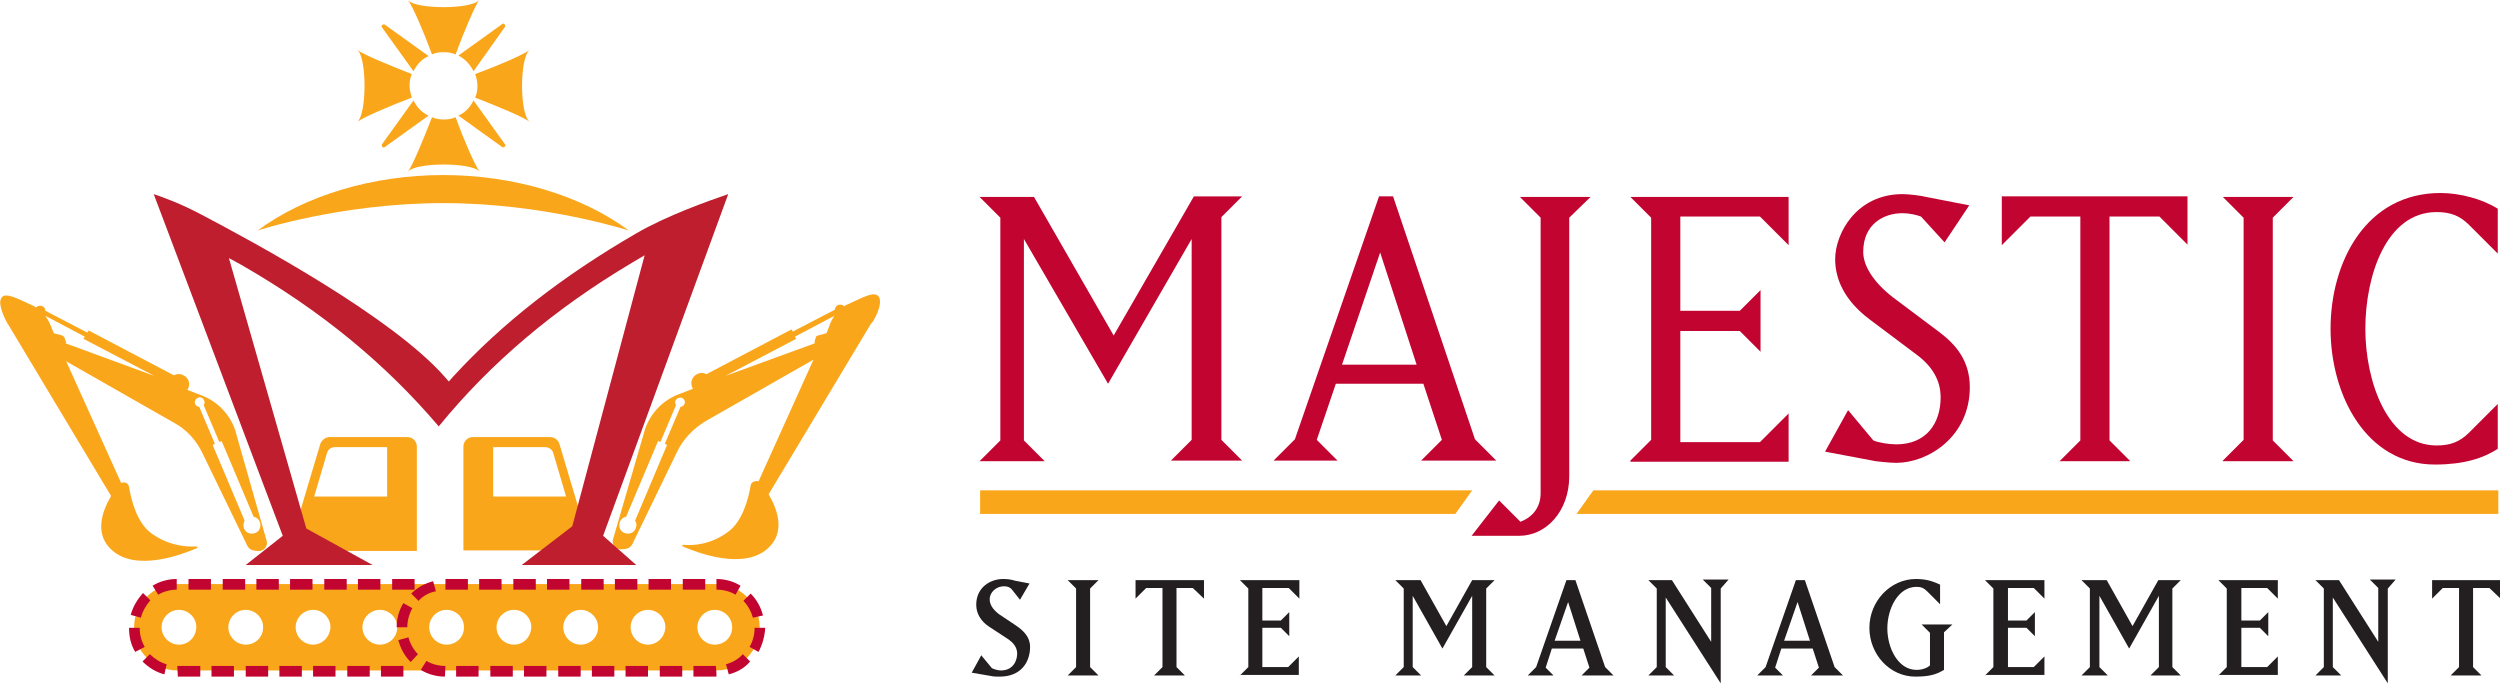 <?xml version="1.0" encoding="UTF-8"?>
<svg xmlns="http://www.w3.org/2000/svg" viewBox="0 0 445.6 121.8">
  <path d="m127.6 104.1h-47.7-.5-47.8c-4.3 0-7.7 3.5-7.7 7.7 0 4.3 3.5 7.7 7.7 7.7h47.8.5 47.8c4.3 0 7.7-3.5 7.7-7.7 0-4.2-3.5-7.7-7.8-7.7zm-95.7 10.8c-1.7 0-3.1-1.4-3.1-3.1s1.4-3.1 3.1-3.1 3.1 1.4 3.1 3.1c-.1 1.8-1.4 3.1-3.1 3.1zm11.9 0c-1.7 0-3.1-1.4-3.1-3.1s1.4-3.1 3.1-3.1 3.1 1.4 3.1 3.1c0 1.8-1.4 3.1-3.1 3.1zm12 0c-1.7 0-3.1-1.4-3.1-3.1s1.4-3.1 3.1-3.1 3.1 1.4 3.1 3.1c-.1 1.8-1.5 3.1-3.1 3.1zm11.9 0c-1.7 0-3.1-1.4-3.1-3.1s1.4-3.1 3.1-3.1 3.1 1.4 3.1 3.1c0 1.8-1.4 3.1-3.1 3.1zm11.9 0c-1.7 0-3.1-1.4-3.1-3.1s1.4-3.1 3.1-3.1 3.1 1.4 3.1 3.1c0 1.8-1.4 3.1-3.1 3.1zm12 0c-1.7 0-3.1-1.4-3.1-3.1s1.4-3.1 3.1-3.1 3.1 1.4 3.1 3.1c-.1 1.8-1.4 3.1-3.1 3.1zm11.9 0c-1.7 0-3.1-1.4-3.1-3.1s1.4-3.1 3.1-3.1 3.1 1.4 3.1 3.1c0 1.8-1.4 3.1-3.1 3.1zm12 0c-1.7 0-3.1-1.4-3.1-3.1s1.4-3.1 3.1-3.1 3.1 1.4 3.1 3.1c-.1 1.8-1.5 3.1-3.1 3.1zm11.9 0c-1.7 0-3.1-1.4-3.1-3.1s1.4-3.1 3.1-3.1 3.1 1.4 3.1 3.1c0 1.8-1.4 3.1-3.1 3.1z" fill="#faa61a"></path>
  <path d="m103.7 92.5-4-13.4c-.2-.7-.9-1.2-1.7-1.2h-13.7c-1 0-1.7.8-1.7 1.7v18.5h17.4c.7 0 1.3-.4 1.7-1l1.8-3.1c.2-.4.3-1 .2-1.5zm-15.8-4v-8.8h9.3c.6 0 1.2.4 1.4 1l2.3 7.8z" fill="#faa61a"></path>
  <path d="m156.7 53c-.7-1.4-3.4.3-5.5 1.2-.3.1-.5.2-.7.4-.3-.3-.8-.4-1.2-.2-.3.2-.5.5-.5.8l-7.5 3.9-.2-.4-15.2 8c-.5-.3-1.1-.3-1.7 0-.9.5-1.2 1.5-.8 2.4 0 .1.1.1.1.2l-2.6 1c-2.8 1.1-4.9 3.3-5.9 6.1l-5.7 19.6c-.4 1.1.6 2.1 1.7 1.9l.7-.1c.4-.1.8-.4 1-.8l8-16.5c1.1-2.3 2.9-4.1 5-5.4l19.3-11-9.8 21.7c-.5-.2-1.3.1-1.4.7-.4 2.5-1.5 6.4-3.9 8.2-3.1 2.4-6.5 2.6-8.1 2.4-.2 0-.3.3-.1.3 2.8 1.2 10.8 4.2 15.1.4 3.2-2.8 1.9-6.8.2-9.7l18.3-30.5c.2.1 2.1-3.2 1.4-4.6zm-34.7 19c-.1.3-.4.5-.7.5l-2.8 6.6.4.2-5.7 13.5c.3.4.3.9.1 1.4-.3.8-1.2 1.1-2 .8s-1.1-1.2-.8-2c.2-.5.6-.8 1.1-.9l5.7-13.5.4.2 2.8-6.6c-.2-.2-.2-.6-.1-.8.2-.4.7-.6 1.1-.5.5.2.7.7.5 1.1zm25.6-13.3-.3.7-1.5.4c-.2 0-.4.2-.4.4l-.2.6v.4l-15.9 5.8 12.6-6.6-.2-.4 7-3.7c-.6.9-.9 1.8-1.1 2.4z" fill="#faa61a"></path>
  <path d="m53.4 94.1 1.8 3.1c.3.6 1 1 1.7 1h17.4v-18.6c0-1-.8-1.7-1.7-1.7h-13.8c-.8 0-1.4.5-1.7 1.2l-4 13.4c-.1.5 0 1.1.3 1.6zm2.6-5.6 2.3-7.8c.2-.6.7-1 1.4-1h9.3v8.8z" fill="#faa61a"></path>
  <path d="m1.5 57.9 18.3 30.5c-1.7 2.9-3 6.9.2 9.7 4.3 3.8 12.3.8 15.1-.4.2-.1.1-.3-.1-.3-1.7.1-5-.1-8.1-2.4-2.5-1.9-3.5-5.8-3.9-8.2-.1-.7-.8-1-1.4-.7l-9.8-21.7 19.3 11c2.2 1.2 3.9 3.1 5 5.4l8 16.5c.2.4.6.7 1 .8l.7.1c1.1.2 2.1-.8 1.7-1.9l-5.6-19.7c-1-2.8-3.1-5-5.9-6.1l-2.6-1c0-.1.1-.1.1-.2.5-.9.1-2-.8-2.4-.5-.3-1.2-.3-1.7 0l-15.2-8-.2.4-7.5-3.9c0-.3-.2-.7-.5-.8-.4-.2-.9-.1-1.2.2-.2-.2-.5-.3-.7-.4-2.1-.9-4.9-2.6-5.5-1.2-.7 1.2 1.1 4.5 1.3 4.7zm33.8 13c.4-.2.9 0 1.1.5.1.3.1.6-.1.8l2.8 6.6.4-.2 5.7 13.5c.5.1.9.4 1.1.9.3.8 0 1.7-.8 2s-1.7 0-2-.8c-.2-.5-.1-1 .1-1.4l-5.7-13.5.4-.2-2.8-6.6c-.3 0-.6-.2-.7-.5-.2-.4 0-.9.5-1.1zm-27.2-14.6 7 3.7-.2.4 12.6 6.6-15.8-5.8c.1-.1.1-.3 0-.4l-.2-.6c-.1-.2-.2-.3-.4-.4l-1.5-.4-.3-.7c-.2-.6-.6-1.5-1.2-2.4z" fill="#faa61a"></path>
  <path d="m71.9 120.6h-4v-1.9h4zm-6 0h-4v-1.9h4zm-6.1 0h-4v-1.9h4zm-6 0h-4v-1.9h4zm-6 0h-4v-1.9h4zm-6.1 0h-4v-1.9h4zm-6 0h-4l-.1-1.9h4.1zm-6.4-.4c-1.5-.4-2.8-1.2-3.9-2.3l1.3-1.3c.8.8 1.9 1.5 3 1.8zm-5.2-4c-.8-1.3-1.1-2.8-1.1-4.3h1.9c0 1.2.3 2.4.9 3.4zm1-6.1-1.8-.5c.4-1.5 1.2-2.8 2.2-3.9l1.3 1.3c-.8.9-1.4 2-1.7 3.1zm3.1-4.1-1-1.6c1.3-.8 2.8-1.2 4.3-1.2v1.9c-1.1 0-2.3.3-3.3.9zm45.7-.9h-4v-1.9h4zm-6.1 0h-4v-1.9h4zm-6 0h-4v-1.9h4zm-6.1 0h-4v-1.9h4zm-6 0h-4v-1.9h4zm-6 0h-4v-1.9h4zm-6.1 0h-4v-1.9h4z" fill="#c20430"></path>
  <path d="m123.6 120.6v-1.9h4l.1 1.3v.6zm-2 0h-4v-1.9h4zm-6.1 0h-4v-1.9h4zm-6 0h-4v-1.9h4zm-6 0h-4v-1.9h4zm-6.1 0h-4v-1.9h4zm-6 0h-4v-1.9h4zm-6.1 0h-4v-1.9h4zm-6 0c-1.5 0-3-.4-4.3-1.2l1-1.6c1 .6 2.2.9 3.4.9zm50.6-.4-.5-1.8c1.1-.3 2.2-.9 3-1.8l1.3 1.3c-1 1.2-2.3 1.9-3.8 2.3zm-56.7-2.2c-1.1-1.1-1.8-2.4-2.2-3.9l1.8-.5c.3 1.1.9 2.2 1.7 3zm62-1.8-1.6-.9c.6-1 .9-2.2.9-3.4h1.9c-.1 1.5-.5 3-1.2 4.3zm-62.6-4.4h-1.9c0-1.5.4-3 1.2-4.3l1.6.9c-.6 1.1-.9 2.3-.9 3.4zm61.6-1.7c-.3-1.1-.9-2.2-1.7-3l1.3-1.3c1.1 1.1 1.8 2.4 2.2 3.9zm-59.6-3-1.3-1.3c1.1-1.1 2.4-1.8 3.9-2.2l.5 1.8c-1.2.2-2.3.8-3.1 1.7zm56.5-1.1c-1-.6-2.2-.9-3.4-.9v-1.9c1.5 0 3 .4 4.3 1.2zm-5.4-.9h-4v-1.9h4zm-6.1 0h-4v-1.9h4zm-6 0h-4v-1.9h4zm-6 0h-4v-1.9h4zm-6.1 0h-4v-1.9h4zm-6 0h-4v-1.9h4zm-6.1 0h-4v-1.9h4zm-6 0h-4v-1.6-.3h4z" fill="#c20430"></path>
  <path d="m79 36.2c18.1 0 33.1 4.9 33.1 4.9-8.5-6.3-20.6-9.9-33.1-9.9s-24.6 3.6-33.1 9.9c-.1 0 14.9-4.9 33.1-4.9" fill="#faa61a"></path>
  <path d="m79.1 9.3c.7 0 1.4.1 2.1.4 1.5-4.1 3.5-8.7 4.2-9.7-1.3 1.7-11.4 1.7-12.7 0 .8 1 2.8 5.6 4.3 9.7.6-.3 1.3-.4 2.1-.4z" fill="#faa61a"></path>
  <path d="m73.7 12.7c.6-1.2 1.5-2.2 2.7-2.7l-7.8-5.6c-.3-.2-.8.2-.5.5z" fill="#faa61a"></path>
  <path d="m84.4 12.7 5.6-7.9c.2-.3-.2-.8-.5-.5l-7.8 5.6c1.2.6 2.1 1.6 2.7 2.8z" fill="#faa61a"></path>
  <path d="m73.4 17.4c-.2-.7-.4-1.4-.4-2.1s.1-1.4.4-2.1c-4.1-1.6-8.7-3.5-9.7-4.3 1.7 1.4 1.7 11.4 0 12.8 1.1-.8 5.7-2.8 9.7-4.3z" fill="#faa61a"></path>
  <path d="m94.4 8.9c-1 .8-5.6 2.8-9.7 4.3.2.6.4 1.3.4 2.1 0 .7-.1 1.4-.4 2.1 4.1 1.6 8.7 3.5 9.7 4.3-1.8-1.4-1.8-11.4 0-12.8z" fill="#faa61a"></path>
  <path d="m84.4 17.9c-.6 1.2-1.5 2.2-2.7 2.7l7.8 5.6c.3.2.8-.2.5-.5z" fill="#faa61a"></path>
  <path d="m79.1 21.3c-.7 0-1.4-.1-2.1-.4-1.6 4.1-3.5 8.7-4.3 9.7 1.4-1.7 11.4-1.7 12.8 0-.8-1-2.8-5.6-4.3-9.7-.7.3-1.4.4-2.1.4z" fill="#faa61a"></path>
  <path d="m73.7 17.9-5.6 7.8c-.2.3.2.8.5.5l7.8-5.6c-1.2-.5-2.1-1.5-2.7-2.7z" fill="#faa61a"></path>
  <path d="m93 100.7 9-6.9 12.9-48.3-2.2 1.3c-13.8 8.2-25.2 17.8-34.5 29.2-9.6-11.3-21.1-20.7-35.2-28.8l-2.2-1.2 13.8 48.2 11.8 6.5h-22.6l6.6-5.2-23-60.9c1.8.6 4.8 1.7 8.4 3.6 9.9 5.2 34.1 18.3 43.5 29l.7.8.7-.8c8.9-9.7 19.6-18 32.7-25.6 5.5-3.2 12.9-5.8 16.4-7l-22.3 60.9 5.9 5.2z" fill="#be1e2d"></path>
  <path d="m208.7 82.1 3.7-3.7v-35.8l-14.9 25.8-15-25.8v35.9l3.7 3.7h-11.6l3.7-3.7v-39.7l-3.7-3.7h9.7l14.2 24.7 14.3-24.8h8.6l-3.7 3.7v39.7l3.7 3.7z" fill="#c20430"></path>
  <path d="m253.3 82.1 3.7-3.7-3.3-10h-15.6l-3.4 10 3.7 3.7h-11.4l3.8-3.8 15-43.3h2.5l14.6 43.3 3.8 3.8zm-7.3-37.1-6.8 20h13.3z" fill="#c20430"></path>
  <path d="m279.7 38.8v46.1c0 6.2-4.1 10.6-8.9 10.6h-8.5l4.9-6.3 3.8 3.8c2.1-.8 3.6-2.5 3.6-5.1v-49.1l-3.7-3.7h12.6z" fill="#c20430"></path>
  <path d="m290.6 82.1 3.7-3.7v-39.6l-3.7-3.7h28.2v8.6l-5.1-5.1h-14.2v16.8h10.6l3.7-3.7v11l-3.7-3.7h-10.6v19.8h14.2l5.1-5.1v8.6h-28.2z" fill="#c20430"></path>
  <path d="m338 82.5c-1.3 0-3.7-.3-3.7-.3l-9-1.7 4.1-7.4 4.5 5.4c.9.4 2.8.7 4.1.7 5.3 0 7.9-3.7 7.9-8.4 0-2.3-.9-5.1-4.3-7.6l-8.4-6.3c-4.5-3.4-6.1-7.2-6.1-10.7 0-4.6 3.8-11.6 12-11.6 1.2 0 3.5.3 4.2.5l7.7 1.5-4.4 6.6-4.2-4.6c-.8-.3-2.1-.6-3.3-.6-3.3 0-7 1.9-7 6.9 0 2.4 1.7 5.3 5.3 8.1l8.4 6.3c2.9 2.2 5.3 5.1 5.3 9.7 0 8.9-7.5 13.5-13.1 13.5z" fill="#c20430"></path>
  <path d="m384.9 38.6h-8.9v39.9l3.7 3.7h-12.6l3.7-3.7v-39.9h-8.9l-5.1 5.1v-8.7h33.1v8.6z" fill="#c20430"></path>
  <path d="m396.2 82.1 3.7-3.7v-39.6l-3.7-3.7h12.6l-3.7 3.7v39.7l3.7 3.7h-12.6z" fill="#c20430"></path>
  <path d="m434 82.8c-12.2 0-18.6-12.3-18.6-24.2s6.3-24.2 19.6-24.2c3.5 0 7.5 1.1 10.2 2.8v8l-5.1-5.1c-1.7-1.7-3.4-2.3-5.8-2.3-9 0-12.7 11.4-12.7 20.8 0 9.5 4 20.8 12.7 20.8 2.4 0 4.1-.6 5.8-2.3l5.1-5.1v8c-2.6 1.7-6.1 2.8-11.2 2.8z" fill="#c20430"></path>
  <path d="m259.4 91.6h-84.7v-4.2h87.7z" fill="#faa61a"></path>
  <path d="m284 87.4h161.3v4.2h-164.3z" fill="#faa61a"></path>
  <g fill="#231f20">
    <path d="m178.2 120.6c-.5 0-1.1 0-1.5-.1l-3.5-.6 1.7-3.1 1.9 2.3c.4.2 1.1.4 1.6.4 2.3 0 2.9-1.9 2.9-3 0-1.2-.8-2-1.5-2.5l-3.5-2.3c-1.4-.9-2.3-2.3-2.3-3.9 0-3.1 2.5-4.6 4.8-4.6.8 0 1.5.1 2.1.3l2.6.5-1.7 2.9-1.5-1.9c-.3-.3-.7-.5-1.3-.5-1.6 0-2.6 1.2-2.6 2.3 0 .9.5 1.8 1.7 2.7l3 2c1.3.9 2.5 2 2.5 3.8 0 2.7-1.6 5.3-5.4 5.3z"></path>
    <path d="m190.3 120.4 1.5-1.5v-14l-1.5-1.5h5.5l-1.5 1.5v14l1.5 1.5z"></path>
    <path d="m212.6 104.8h-2.9v14.1l1.5 1.5h-5.5l1.5-1.5v-14.1h-2.9l-1.9 1.9v-3.3h12.2v3.3z"></path>
    <path d="m221 120.4 1.5-1.5v-14l-1.5-1.5h10.6v3.3l-1.9-1.9h-4.7v5.8h3.3l1.5-1.5v4.3l-1.5-1.5h-3.3v7h4.6l1.9-1.9v3.3h-10.5z"></path>
    <path d="m260.9 120.4 1.5-1.5v-12.7l-5.3 9.4-5.3-9.4v12.7l1.5 1.5h-4.6l1.5-1.5v-14l-1.5-1.5h4.5l4.6 8.2 4.6-8.2h4l-1.5 1.5v14l1.5 1.5z"></path>
    <path d="m281.9 120.4 1.4-1.4-1.1-3.4h-5.6l-1.1 3.4 1.4 1.4h-4.6l1.5-1.5 5.4-15.5h1.6l5.3 15.5 1.5 1.5zm-2.4-13.1-2.4 6.9h4.6z"></path>
    <path d="m306.7 104.9v16.9l-9.8-15.3v12.4l1.5 1.5h-4.6l1.5-1.5v-14l-1.5-1.5h4.2l7 11v-9.6l-1.5-1.5h4.6z"></path>
    <path d="m322.8 120.4 1.4-1.4-1.1-3.4h-5.6l-1.1 3.4 1.4 1.4h-4.6l1.5-1.5 5.4-15.5h1.6l5.3 15.5 1.5 1.5zm-2.4-13.1-2.4 6.9h4.6z"></path>
    <path d="m346.5 112.7v6.7c-1.2.7-2.3 1.2-5.1 1.2-4.6 0-8.2-4-8.2-8.7s3.7-8.7 8.3-8.7c2 0 3.2.5 4.3 1v3.5l-2.3-2.3c-.6-.6-1.1-.8-1.9-.8-3.3 0-5.2 3.9-5.2 7.4s1.9 7.4 5.2 7.4c1.1 0 2-.4 2.4-.8v-5.8l-1.5-1.5h5.5z"></path>
    <path d="m353.8 120.4 1.5-1.5v-14l-1.5-1.5h10.6v3.3l-1.9-1.9h-4.6v5.8h3.3l1.5-1.5v4.3l-1.5-1.5h-3.3v7h4.6l1.9-1.9v3.3h-10.6z"></path>
    <path d="m383.3 120.4 1.5-1.5v-12.7l-5.3 9.4-5.3-9.4v12.7l1.5 1.5h-4.7l1.5-1.5v-14l-1.5-1.5h4.5l4.6 8.2 4.6-8.2h4l-1.5 1.5v14l1.5 1.5z"></path>
    <path d="m395.4 120.4 1.5-1.5v-14l-1.5-1.5h10.6v3.3l-1.9-1.9h-4.6v5.8h3.3l1.5-1.5v4.3l-1.5-1.5h-3.3v7h4.6l1.9-1.9v3.3h-10.6z"></path>
    <path d="m425.6 104.9v16.9l-9.8-15.3v12.4l1.5 1.5h-4.6l1.5-1.5v-14l-1.5-1.5h4.2l7 11v-9.6l-1.5-1.5h4.6z"></path>
    <path d="m443.7 104.8h-2.9v14.1l1.5 1.5h-5.5l1.5-1.5v-14.1h-2.9l-1.9 1.9v-3.3h12.2v3.3z"></path>
  </g>
</svg>
